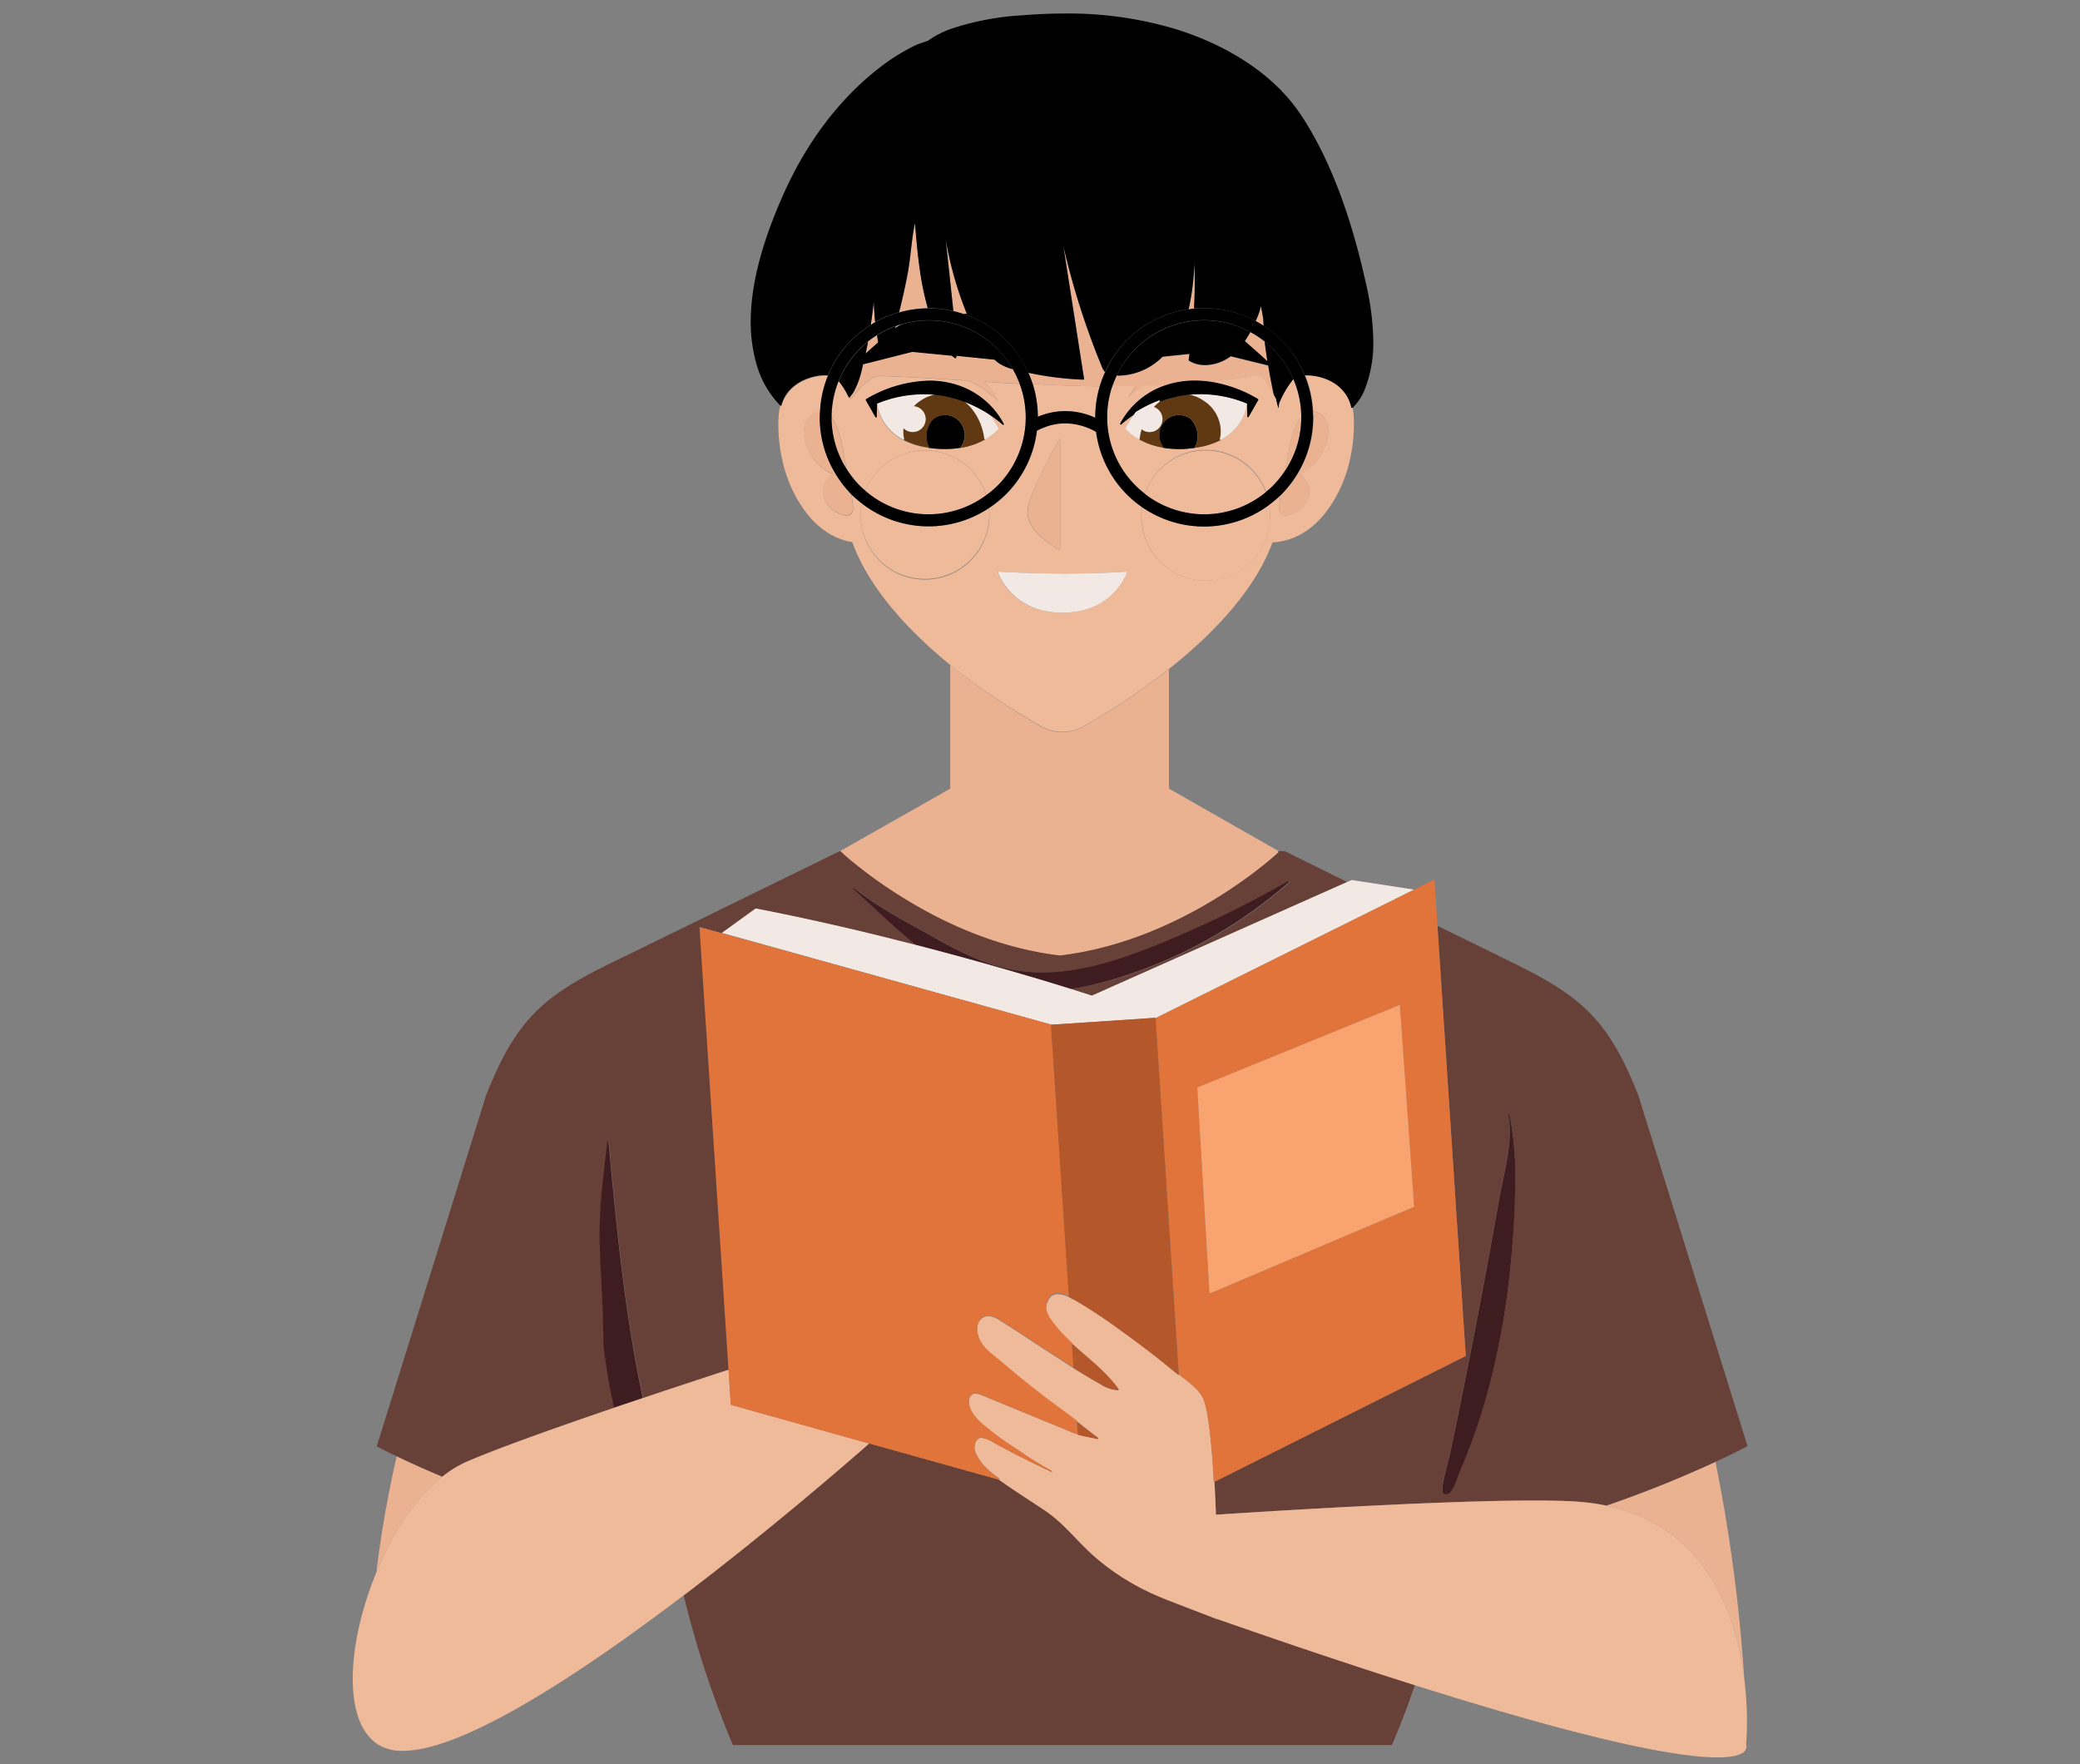 <svg id="Layer_1" data-name="Layer 1" xmlns="http://www.w3.org/2000/svg" viewBox="0 0 540 458"><rect x="0" y="0" width="540" height="458" fill="#808080" stroke="none"/><defs><style>.cls-1{fill:#674138;}.cls-2{fill:#ebb292;}.cls-3{fill:#efba99;}.cls-4{fill:#f3e9e4;}.cls-5{fill:#603913;}.cls-6{fill:#3f1c20;}.cls-7{fill:#e0743b;}.cls-8{fill:#f9a470;}.cls-9{fill:#b4572a;}</style></defs><path class="cls-1" d="M316.12,420.3l-.15,0-12.21-4.7c-1.43-.55-2.83-1.13-4.2-1.75a61.82,61.82,0,0,1-15.12-9.54c-4.62-4-8.07-8.8-13.09-12.16-3.34-2.24-6.74-4.39-10.05-6.68-.68-.47-1.35-.93-2-1.4l-33.59-9.38c-6.33,5.55-25.85,22.46-48,39.31l-.21.15a255,255,0,0,0,12.72,38.75l.15.1H361.26l.15-.1c2.13-5,4.1-10.14,5.92-15.48l-.16-.05C352.72,432.82,335.82,427.19,316.12,420.3Z"/><path class="cls-2" d="M219.24,222.06c.73.64,1.81,1.56,3.21,2.68a121.09,121.09,0,0,0,11.94,8.39c10.17,6.28,24.42,13,40.73,15,28.56-3.37,50.79-21.54,55.89-26l.94-.85-.06,0-.08-.2.17-.12h0l-28.51-16.24v-31l-.07.05a178.62,178.62,0,0,1-22.07,14.8,11.07,11.07,0,0,1-11.13,0,178.56,178.56,0,0,1-23.44-15.89l-.06-.05v32.09L218,221l.19,0S218.52,221.42,219.24,222.06Z"/><path class="cls-2" d="M328.11,84.6c0-.4,0-.79-.07-1.18-.09-1.34-.43-2.66-.65-4a15.61,15.61,0,0,1-1,3.07c-.12.28-.25.56-.38.85h0C326.7,83.72,327.42,84.14,328.11,84.6Z"/><path class="cls-2" d="M250.43,81.42l.57,0A92.61,92.61,0,0,1,245.54,62l2,18.72,0,0a28.65,28.65,0,0,1,2.78.81Z"/><path class="cls-2" d="M239.07,71.6c-.72-4.54-1.12-9.14-1.5-13.71-.91,4.31-1.09,8.84-1.92,13.25-.63,3.33-1.38,6.63-2.2,9.91A28.28,28.28,0,0,1,240.86,80,75,75,0,0,1,239.07,71.6Z"/><path class="cls-2" d="M289.76,100.34c1.6,0,3.19,0,4.8,0l.15.1,0,.18a17.52,17.52,0,0,0-1.65,2.49c-.05.1-.09.18-.14.26a25.7,25.7,0,0,1,4-3.07l.09,0c1.86,0,3.73-.12,5.6-.21a23.39,23.39,0,0,1,7.54-1.22,28.5,28.5,0,0,1,4.09.31c3.94-.42,7.9-1,11.87-1.67h0l.24,0a1.51,1.51,0,0,1,.62.14,5,5,0,0,1,1.75,1.75c.62.9,1.28,2.06,2,3.31-.55-2.58-1.05-5.18-1.48-7.78l-9.73-2.39a11.43,11.43,0,0,1-6.63,2.29,8,8,0,0,1-4.23-1.15l-.07-.17c.08-.52.15-1.05.23-1.58l-7,.73a16.59,16.59,0,0,1-11.23,4.91H290l-.05,0a26.32,26.32,0,0,0-1.19,2.9Z"/><path class="cls-2" d="M310,80.09q.19-3.44.19-6.89c0-1.68,0-3.36-.11-5a60.8,60.8,0,0,1-1.49,12.14c.47-.08.94-.14,1.42-.19Z"/><path class="cls-2" d="M227.2,83.54c-.18-1.72-.29-3.44-.37-5.17q-.32,3-.76,5.95.57-.37,1.17-.72Z"/><path class="cls-2" d="M323.17,88.51c2.24,1.94,4.56,4,5.88,5.23-.22-1.36-.43-2.73-.6-4.1,0-.29-.06-.58-.09-.87l.05-.1a25.55,25.55,0,0,0-3.8-2.52C324.17,87,323.68,87.75,323.17,88.51Z"/><path class="cls-2" d="M224.69,91.76c1-.92,2.13-1.93,3.25-2.91-.1-.61-.2-1.22-.29-1.83a25.72,25.72,0,0,0-2.42,1.71l.06.12Q225,90.31,224.69,91.76Z"/><path class="cls-2" d="M259.4,94.33a9.62,9.62,0,0,1-1.22-1l-9.9-1a4.7,4.7,0,0,1-.05.5l-.1.13L248,93a10.32,10.32,0,0,1-.88-.73l-10.25-1-12.78,3.23c-.1.44-.19.88-.3,1.32a21.92,21.92,0,0,1-2.06,5.69,11.72,11.72,0,0,1-1.13,1.59l-.07,0c.1.2.19.4.27.57,2.69-3.25,5.17-6.1,7.65-6.1,7.65.26,15.33.73,23,1.23a25,25,0,0,1,7.6,5.22,16.89,16.89,0,0,0-3.4-4.95c3,.19,6,.38,9.07.55a25.1,25.1,0,0,0-1.83-3.93l-.11,0A12.26,12.26,0,0,1,259.4,94.33Z"/><path class="cls-2" d="M268.14,99.68c5.74.31,11.5.54,17.29.62l.05,0a27.68,27.68,0,0,1,1.42-3.78l-.07,0a4.75,4.75,0,0,1-.82-1.45,201.83,201.83,0,0,1-9.92-31.21q2.7,17.26,5.38,34.53l0,.13-.13.06a82.81,82.81,0,0,1-14.37-1.8,26.75,26.75,0,0,1,1.15,2.94Z"/><path class="cls-2" d="M232.4,85.14c.29-.21.56-.41.79-.55a7.14,7.14,0,0,1,1.22-.56c-.65.18-1.29.39-1.92.62l0,.09C232.48,84.87,232.44,85,232.4,85.14Z"/><path class="cls-3" d="M268.14,99.68l-.06,0a.78.78,0,0,1,.05.14,28.42,28.42,0,0,1,1.28,8.35l.21-.09a18,18,0,0,1,6.9-1.38,18.79,18.79,0,0,1,7.79,1.72v-.14a28.19,28.19,0,0,1,1.12-7.84.88.88,0,0,1,.05-.15l-.05,0C279.64,100.22,273.88,100,268.14,99.68Z"/><path class="cls-3" d="M264.73,99.67c-3-.17-6.05-.36-9.07-.55a16.89,16.89,0,0,1,3.4,4.95,25,25,0,0,0-7.6-5.22c-7.71-.5-15.39-1-23-1.23-2.48,0-5,2.85-7.65,6.1-.08-.17-.17-.37-.27-.57l-.08,0-.14-.09a20.56,20.56,0,0,0-2.57-4.15,25.14,25.14,0,0,0-1.82,9.37c0,.09,0,.17,0,.26l.15.05c2.19,3,2.86,8.87,3.31,11.12.09.5.2,1,.3,1.48l-.08.15a25.16,25.16,0,0,0,3.69,4.76c.43.43.9.83,1.36,1.23a16.71,16.71,0,0,1,31.4,1.2,24.74,24.74,0,0,0,2.87-2.43,25,25,0,0,0,5.83-26.46Zm-4.13,10.59-.21,0s-.37-.35-1.07-.92-1.32-1-2.27-1.64a25.43,25.43,0,0,1,2.16,3.47l0,.18a12.54,12.54,0,0,1-3.41,2.69,19.27,19.27,0,0,1-6.17,2.19,24.44,24.44,0,0,1-4.3.37c-.73,0-1.5,0-2.3-.1s-1.38-.14-2-.24a20.22,20.22,0,0,1-6.51-2,12.8,12.8,0,0,1-6.8-9.07l-.07,3.09-.13.15-.19-.07-2.54-4.45.05-.22a33.41,33.41,0,0,1,16.46-4.82,23.18,23.18,0,0,1,8.85,1.7,20.88,20.88,0,0,1,10.55,9.54Z"/><path class="cls-3" d="M270.24,188.48a11.07,11.07,0,0,0,11.13,0,178.62,178.62,0,0,0,22.07-14.8l.07-.05c11-8.71,22.15-20.06,26.85-32.83,3.48-.17,9.08-1.58,13.93-7.93,5.95-7.77,7.21-17.1,7.21-22.7a27.13,27.13,0,0,0-.24-3.83c0-.2-.08-.37-.12-.55a.46.46,0,0,1-.07.07l-.16,0-.12-.13a9.67,9.67,0,0,0-1.23-3.1A10.34,10.34,0,0,0,346,99.24a13.71,13.71,0,0,0-6.63-1.84l-.55,0a28.31,28.31,0,0,1,2.1,9.4h0l.31,0h0a4.3,4.3,0,0,1,2.94,2.36,6.41,6.41,0,0,1,.63,2.92,7.56,7.56,0,0,1,0,.83,13.13,13.13,0,0,1-5.47,9,4.32,4.32,0,0,1-2.21,1,7.31,7.31,0,0,1,2.6,3.15,4.21,4.21,0,0,1,.22,1.36,5.87,5.87,0,0,1-1,3.14,7.45,7.45,0,0,1-4.48,3.11,3.78,3.78,0,0,1-.77.09,1.62,1.62,0,0,1-1-.32,2,2,0,0,1-.58-1.59c0-.15,0-.3,0-.44.06-1,.18-1.91.32-2.86a27.44,27.44,0,0,1-2.92,2.45l0,.07a16.07,16.07,0,0,1,.21,2.52,16.71,16.71,0,1,1-33.41,0,18.46,18.46,0,0,1,.12-2l.05-.07a28.78,28.78,0,0,1-3.9-3.24,28.34,28.34,0,0,1-8-16.26,16.26,16.26,0,0,0-8-2.22A14.62,14.62,0,0,0,271,111a11.61,11.61,0,0,0-1.77.87,28.2,28.2,0,0,1-8.07,16.52,27.9,27.9,0,0,1-4.44,3.59l.05.07a14.7,14.7,0,0,1,.09,1.63,16.71,16.71,0,1,1-33.15-2.92l.05-.06a29.27,29.27,0,0,1-2.67-2.31h0c.16,1,.3,2.06.37,3.11,0,.14,0,.29,0,.44a2,2,0,0,1-.58,1.59,1.64,1.64,0,0,1-1,.32,3.86,3.86,0,0,1-.77-.09,7.43,7.43,0,0,1-4.47-3.11,5.79,5.79,0,0,1-1-3.14,4.21,4.21,0,0,1,.22-1.36,7.19,7.19,0,0,1,2.57-3.13,3.68,3.68,0,0,1-1.65-.61c-.19-.12-.36-.24-.54-.37a13.17,13.17,0,0,1-5.47-9,7.56,7.56,0,0,1,0-.83,6.57,6.57,0,0,1,.63-2.92,4.29,4.29,0,0,1,2.95-2.36,3.89,3.89,0,0,1,.57,0h0a28.19,28.19,0,0,1,2.09-9.38c-.24,0-.5,0-.77,0s-.46,0-.71,0c-3.65.24-9.1,2.31-10.6,7.73l-.12.12-.16,0a.23.23,0,0,0-.07-.07c-.1.38-.2.76-.27,1.18a27.13,27.13,0,0,0-.24,3.83c0,5.6,1.27,14.93,7.21,22.7,4,5.26,8.56,7.12,12,7.71,4.46,12.33,15,23.35,25.57,32l.06.05A178.56,178.56,0,0,0,270.24,188.48Zm4.93-74.6.12.17v28.57l-.08.14H275a27.69,27.69,0,0,1-4.12-2.86c-2.06-1.75-4.15-4.14-4.16-6.78a3.64,3.64,0,0,1,0-.57C267.45,127.15,275,114,275,114Zm1.49,35c4.91,0,10.36-.12,15.69-.48l.15.06,0,.16s-3.38,10.44-16.72,10.44-16.71-10.42-16.72-10.44l0-.16.15-.06s1.9.12,5,.24S271.76,148.88,276.66,148.88Z"/><path d="M202.73,105.27l.12-.12c1.5-5.42,7-7.49,10.6-7.73.25,0,.48,0,.71,0s.53,0,.77,0l.06-.16a28.44,28.44,0,0,1,6.06-9,28.9,28.9,0,0,1,4.83-3.84l.19-.11q.45-3,.76-5.95c.08,1.73.19,3.45.37,5.17l0,.06.13-.07a27.54,27.54,0,0,1,5.9-2.43l.18,0c.82-3.28,1.57-6.58,2.2-9.91.83-4.41,1-8.94,1.92-13.25.38,4.57.78,9.17,1.5,13.71A75,75,0,0,0,240.86,80h.23a28.14,28.14,0,0,1,6.26.72l.15,0,0,0-2-18.72A92.61,92.61,0,0,0,251,81.44l-.57,0-.15.12.15,0a28,28,0,0,1,16.42,15,1.08,1.08,0,0,1,.08.19,82.81,82.81,0,0,0,14.37,1.8l.13-.06,0-.13q-2.69-17.26-5.38-34.53A201.83,201.83,0,0,0,286,95.06a4.75,4.75,0,0,0,.82,1.45l.07,0,.06-.14a28.61,28.61,0,0,1,5.64-8.13,28.31,28.31,0,0,1,15.8-7.94l.18,0a60.8,60.8,0,0,0,1.49-12.14c.07,1.67.11,3.35.11,5q0,3.45-.19,6.89v0l.16,0C311,80,311.8,80,312.64,80a28.18,28.18,0,0,1,13.19,3.27l.14.08h0c.13-.29.26-.57.38-.85a15.61,15.61,0,0,0,1-3.07c.22,1.36.56,2.68.65,4,0,.39,0,.78.07,1.18l.18.1a28.94,28.94,0,0,1,4.38,3.57,28.63,28.63,0,0,1,6.06,9l.06.17.55,0A13.71,13.71,0,0,1,346,99.24a10.34,10.34,0,0,1,3.59,3.44,9.67,9.67,0,0,1,1.23,3.1l.12.13.16,0a.46.46,0,0,0,.07-.07,14.16,14.16,0,0,0,2.95-4.26,32.88,32.88,0,0,0,2.41-13,70,70,0,0,0-1.89-14.9c-3.26-14.79-8.34-30.82-16.73-43.6-7.36-11.21-19.81-18.45-32.34-22.42a96.81,96.81,0,0,0-29.17-4.15c-3.73,0-7.46.17-11.16.47a71.26,71.26,0,0,0-18.08,3.42,23.57,23.57,0,0,0-6.22,3.17c-1.51.52-2.78.95-3.13,1.12a52.63,52.63,0,0,0-9.4,5.83C217.19,26.19,208.81,38.06,203.14,51c-4.27,9.7-8.24,21.34-8.24,32.49a39.53,39.53,0,0,0,1.18,9.85c.06.24.12.47.19.71a25.2,25.2,0,0,0,6.23,11.16.23.23,0,0,1,.07.07Z"/><path d="M220.42,103.18l.08,0,.07,0a11.72,11.72,0,0,0,1.13-1.59,21.92,21.92,0,0,0,2.06-5.69c.11-.44.2-.88.3-1.32l12.78-3.23,10.25,1A10.32,10.32,0,0,0,248,93l.16,0,.1-.13a4.7,4.7,0,0,0,.05-.5l9.9,1a9.62,9.62,0,0,0,1.22,1,12.26,12.26,0,0,0,3.39,1.45l.11,0a.75.75,0,0,0-.07-.12,25,25,0,0,0-26.35-12.07q-1,.2-2.07.48a7.14,7.14,0,0,0-1.22.56c-.23.14-.5.34-.79.55,0-.13.08-.27.11-.4l0-.09-.14,0a24.49,24.49,0,0,0-4.54,2.22l-.16.1c.09.61.19,1.22.29,1.83-1.12,1-2.24,2-3.25,2.91q.31-1.45.6-2.91l-.06-.12-.11.09a24.24,24.24,0,0,0-1.85,1.67,25,25,0,0,0-5.49,8.26,1.46,1.46,0,0,0-.07.19,20.56,20.56,0,0,1,2.57,4.15Z"/><path d="M290.59,97.49a16.59,16.59,0,0,0,11.23-4.91l7-.73c-.08.53-.15,1.06-.23,1.58l.07.17a8,8,0,0,0,4.23,1.15,11.43,11.43,0,0,0,6.63-2.29l9.73,2.39c.43,2.6.93,5.2,1.48,7.78q.27.47.54,1l0,0c.07.33.13.65.21,1a13.28,13.28,0,0,0,.43,1.46l.2-1.31v0a25.07,25.07,0,0,1,3.65-6.24l.06,0a25.28,25.28,0,0,0-5.36-8c-.62-.61-1.26-1.19-1.93-1.73l-.12-.09-.05.1c0,.29.05.58.09.87.17,1.37.38,2.74.6,4.1-1.32-1.2-3.64-3.29-5.88-5.23.51-.76,1-1.55,1.44-2.36l-.15-.09a25.19,25.19,0,0,0-29.64,4.43A25.34,25.34,0,0,0,290,97.31l-.06.13.05,0Z"/><path class="cls-2" d="M266.8,132.56a3.64,3.64,0,0,0,0,.57c0,2.64,2.1,5,4.16,6.78a27.69,27.69,0,0,0,4.12,2.86h.17l.08-.14V114.05l-.12-.17L275,114S267.45,127.15,266.8,132.56Z"/><path class="cls-4" d="M259.11,148.46l0,.16s3.39,10.44,16.72,10.44,16.72-10.42,16.72-10.44l0-.16-.15-.06c-5.33.36-10.78.48-15.69.48s-9.25-.12-12.38-.24-5-.24-5-.24Z"/><path class="cls-2" d="M216.8,122.84v0a28.12,28.12,0,0,1-4-14.51c0-.45,0-.89.06-1.34a.88.88,0,0,0,0-.16h0a3.89,3.89,0,0,0-.57,0,4.29,4.29,0,0,0-2.95,2.36,6.57,6.57,0,0,0-.63,2.92,7.56,7.56,0,0,0,0,.83,13.17,13.17,0,0,0,5.47,9c.18.13.35.25.54.37a3.68,3.68,0,0,0,1.65.61,7.19,7.19,0,0,0-2.57,3.13,4.21,4.21,0,0,0-.22,1.36,5.79,5.79,0,0,0,1,3.14,7.43,7.43,0,0,0,4.47,3.11,3.86,3.86,0,0,0,.77.09,1.64,1.64,0,0,0,1-.32,2,2,0,0,0,.58-1.59c0-.15,0-.3,0-.44-.07-1-.21-2.08-.37-3.11l-.2-.22A28.92,28.92,0,0,1,216.8,122.84Z"/><path class="cls-2" d="M219.36,119.74c-.45-2.25-1.12-8.1-3.31-11.12l-.15-.05a.76.76,0,0,1,0,.15,25,25,0,0,0,3.59,12.54.76.76,0,0,0,.08.11l.08-.15C219.56,120.73,219.45,120.24,219.36,119.74Z"/><path class="cls-3" d="M334.14,119.74c.46-2.33,1.16-8.53,3.56-11.44l.13,0a25.15,25.15,0,0,0-1.94-9.68s-.05-.09-.07-.14l-.06,0a25.07,25.07,0,0,0-3.65,6.24v0l-.2,1.31a13.28,13.28,0,0,1-.43-1.46c-.08-.31-.14-.63-.21-1l0,0q-.27-.5-.54-1c-.69-1.25-1.35-2.41-2-3.31A5,5,0,0,0,327,97.57a1.51,1.51,0,0,0-.62-.14l-.24,0h0c-4,.71-7.93,1.25-11.87,1.67h0a34.34,34.34,0,0,1,12.35,4.5l.05.22-2.55,4.45-.18.07-.13-.15-.07-3.09a12.8,12.8,0,0,1-6.8,9.07,20.3,20.3,0,0,1-6.51,2c-.64.1-1.31.19-2,.24s-1.57.1-2.3.1a24.44,24.44,0,0,1-4.3-.37,19.43,19.43,0,0,1-6.18-2.19,12.81,12.81,0,0,1-3.4-2.69l0-.18a25.43,25.43,0,0,1,2.16-3.47c-.95.62-1.72,1.2-2.27,1.64-.7.57-1.07.92-1.07.92l-.21,0-.06-.21a20.88,20.88,0,0,1,10.55-9.54c.42-.17.85-.33,1.27-.47h0c-1.87.09-3.74.16-5.6.21l-.09,0a25.7,25.7,0,0,0-4,3.07c.05-.08.09-.16.14-.26a17.52,17.52,0,0,1,1.65-2.49l0-.18-.15-.1c-1.61,0-3.2,0-4.8,0h-1a1.15,1.15,0,0,1-.06.17,24.85,24.85,0,0,0,8.56,27.71,16.69,16.69,0,0,1,31.41-.48c.63-.51,1.23-1,1.81-1.61a25.79,25.79,0,0,0,3.33-4.18l-.08-.16C333.86,121.11,334,120.43,334.14,119.74Z"/><path class="cls-2" d="M337.83,108.26l-.13,0c-2.4,2.91-3.1,9.11-3.56,11.44-.13.69-.28,1.37-.43,2.05l.08.16.09-.12a25,25,0,0,0,3.95-13.42v-.1S337.83,108.28,337.83,108.26Z"/><path class="cls-2" d="M341,108.31a28.17,28.17,0,0,1-4,14.5l-.09.15a28.42,28.42,0,0,1-4.18,5.38l-.08.07-.19.18c-.14.95-.26,1.9-.32,2.86,0,.14,0,.29,0,.44a2,2,0,0,0,.58,1.59,1.62,1.62,0,0,0,1,.32,3.78,3.78,0,0,0,.77-.09,7.45,7.45,0,0,0,4.48-3.11,5.87,5.87,0,0,0,1-3.14,4.21,4.21,0,0,0-.22-1.36,7.31,7.31,0,0,0-2.6-3.15,4.32,4.32,0,0,0,2.21-1,13.13,13.13,0,0,0,5.47-9,7.56,7.56,0,0,0,0-.83,6.41,6.41,0,0,0-.63-2.92,4.3,4.3,0,0,0-2.94-2.36h0l-.31,0h0c0,.06,0,.11,0,.16C340.92,107.42,341,107.86,341,108.31Z"/><path class="cls-3" d="M241.09,136.64a28.21,28.21,0,0,1-17.26-5.9l-.11-.09-.05.06a16.7,16.7,0,1,0,33.15,2.92,14.7,14.7,0,0,0-.09-1.63l-.05-.07-.11.09A28.23,28.23,0,0,1,241.09,136.64Z"/><path class="cls-3" d="M240.11,116.93a16.71,16.71,0,0,0-15.48,10.43l.13.12a25.09,25.09,0,0,0,31.13,1.19l.14-.11A16.7,16.7,0,0,0,240.11,116.93Z"/><path class="cls-3" d="M313,116.93a16.69,16.69,0,0,0-15.79,11.29l.14.11a25.11,25.11,0,0,0,31.14-.47l.13-.12A16.69,16.69,0,0,0,313,116.93Z"/><path class="cls-3" d="M312.64,136.64a28.2,28.2,0,0,1-16-5l-.12-.09-.05.07a18.46,18.46,0,0,0-.12,2,16.71,16.71,0,1,0,33.41,0,16.07,16.07,0,0,0-.21-2.52l0-.07-.11.1A28.2,28.2,0,0,1,312.64,136.64Z"/><path d="M310.26,116a6.26,6.26,0,0,0,.64-2.75,6.56,6.56,0,0,0-1.86-4.56,5.39,5.39,0,0,0-3-.94,5.12,5.12,0,0,0-4.83,3.57,5.06,5.06,0,0,0-.27,1.63,5,5,0,0,0,1,3v.19l-.17.08a24.44,24.44,0,0,0,4.3.37c.73,0,1.5,0,2.3-.1s1.38-.14,2-.24l-.16-.07Z"/><path class="cls-5" d="M316.69,114a8.71,8.71,0,0,0,.24-2,9.52,9.52,0,0,0-4.47-8h0a9.48,9.48,0,0,0-3.67-1.55,30.54,30.54,0,0,0-7.7,1.8,10.56,10.56,0,0,0-1.53,1.39,3.35,3.35,0,0,1-1.11,6.51,3.26,3.26,0,0,1-2.06-.74,11.06,11.06,0,0,0-.49,2.46l-.09.14h-.17a19.43,19.43,0,0,0,6.18,2.19l.17-.08v-.19a5,5,0,0,1-1-3,5.06,5.06,0,0,1,.27-1.63,5.12,5.12,0,0,1,4.83-3.57,5.39,5.39,0,0,1,3,.94,6.56,6.56,0,0,1,1.86,4.56,6.26,6.26,0,0,1-.64,2.75v.17l.16.07a20.3,20.3,0,0,0,6.51-2l-.18,0Z"/><path class="cls-4" d="M323.6,104.69h0a31.49,31.49,0,0,0-11.87-2.38c-1,0-2,0-2.93.14h0a9.48,9.48,0,0,1,3.67,1.55h0a9.52,9.52,0,0,1,4.47,8,8.71,8.71,0,0,1-.24,2l.07.17.18,0a12.8,12.8,0,0,0,6.8-9.07v-.39Z"/><path d="M302.61,100h0c-.42.14-.85.3-1.27.47a20.88,20.88,0,0,0-10.55,9.54l.06.21.21,0s.37-.35,1.07-.92c.55-.44,1.32-1,2.27-1.64.19-.26.38-.52.58-.77l.05,0a33.78,33.78,0,0,1,5.93-2.92l.21.08-.05.22h0a30.54,30.54,0,0,1,7.7-1.8h0c.95-.09,1.92-.14,2.93-.14a31.49,31.49,0,0,1,11.87,2.38h0l.13,0v.39l.07,3.09.13.15.18-.07,2.55-4.45-.05-.22a34.34,34.34,0,0,0-12.35-4.5h0a28.5,28.5,0,0,0-4.09-.31A23.39,23.39,0,0,0,302.61,100Z"/><path class="cls-4" d="M295.89,113.88a11.06,11.06,0,0,1,.49-2.46,3.26,3.26,0,0,0,2.06.74,3.35,3.35,0,0,0,1.11-6.51,10.56,10.56,0,0,1,1.53-1.39h0l.05-.22-.21-.08a33.78,33.78,0,0,0-5.93,2.92l-.05,0c-.2.25-.39.51-.58.77a25.43,25.43,0,0,0-2.16,3.47l0,.18a12.81,12.81,0,0,0,3.4,2.69h.17Z"/><path d="M249.44,115.94a4.91,4.91,0,0,0,1-3,5.35,5.35,0,0,0-.27-1.63,5.12,5.12,0,0,0-4.83-3.57,5.39,5.39,0,0,0-3,.94,6.51,6.51,0,0,0-1.86,4.56,6.26,6.26,0,0,0,.64,2.75v.17l-.16.07c.64.1,1.31.19,2,.24s1.57.1,2.3.1a24.44,24.44,0,0,0,4.3-.37l-.17-.08Z"/><path class="cls-5" d="M255.53,113.88a15.58,15.58,0,0,0-3.13-7.63,10.48,10.48,0,0,0-2.06-2,30.64,30.64,0,0,0-7.7-1.8A9.42,9.42,0,0,0,239,104h0a9.06,9.06,0,0,0-1.75,1.45,3.35,3.35,0,0,1-.29,6.69,3.28,3.28,0,0,1-2.35-1c0,.3-.07.61-.07.92a8.47,8.47,0,0,0,.22,1.93l-.06.17-.18,0a20.22,20.22,0,0,0,6.51,2l.16-.07V116a6.26,6.26,0,0,1-.64-2.75,6.51,6.51,0,0,1,1.86-4.56,5.39,5.39,0,0,1,3-.94,5.12,5.12,0,0,1,4.83,3.57,5.35,5.35,0,0,1,.27,1.63,4.91,4.91,0,0,1-1,3v.19l.17.08a19.27,19.27,0,0,0,6.17-2.19h-.16Z"/><path class="cls-4" d="M256.25,107.16a33.57,33.57,0,0,0-5.88-2.89h0a10.48,10.48,0,0,1,2.06,2,15.58,15.58,0,0,1,3.13,7.63l.09.14h.16a12.54,12.54,0,0,0,3.41-2.69l0-.18a25.43,25.43,0,0,0-2.16-3.47Z"/><path class="cls-4" d="M234.72,114a8.47,8.47,0,0,1-.22-1.93c0-.31,0-.62.07-.92a3.28,3.28,0,0,0,2.35,1,3.35,3.35,0,0,0,.29-6.69A9.06,9.06,0,0,1,239,104h0a9.42,9.42,0,0,1,3.67-1.55h0c-1-.09-1.93-.14-2.93-.14a31.49,31.49,0,0,0-11.87,2.38h0l-.12,0v.39a12.8,12.8,0,0,0,6.8,9.07l.18,0Z"/><path d="M250.11,100.51a23.18,23.18,0,0,0-8.85-1.7,33.41,33.41,0,0,0-16.46,4.82l-.05.22,2.54,4.45.19.07.13-.15.07-3.09v-.39l.12,0h0a31.49,31.49,0,0,1,11.87-2.38c1,0,2,0,2.93.14h0a30.64,30.64,0,0,1,7.7,1.8h0a33.57,33.57,0,0,1,5.88,2.89l.8.52c.95.62,1.71,1.2,2.27,1.64s1.06.92,1.07.92l.21,0,.06-.21A20.88,20.88,0,0,0,250.11,100.51Z"/><path class="cls-2" d="M114.86,383.34c-4.83-2-8.83-3.87-11.72-5.24L103,378a291.64,291.64,0,0,0-5.28,30.09v0C101.91,398.1,107.88,388.9,114.86,383.34Z"/><path class="cls-1" d="M114.86,383.34l.22-.18a28,28,0,0,1,5.77-3.55c7.63-3.36,22.57-8.69,38.65-14.17A146.49,146.49,0,0,1,156.74,349v0c0-9.07-.83-18.39-1-27.51,0-.59,0-1.18,0-1.77a133.62,133.62,0,0,1,1-14.54c.32-2.91.68-5.82,1-8.73l.17-.15.17.15c2,22.08,4.22,44.63,8.89,66.52,7.59-2.56,15.23-5.08,22.28-7.38l-7.53-114.71.06-.15.15,0,5.54,1.54,8.77-6.34.13,0c14.64,2.84,29,6.22,41.64,9.49-5.6-4.49-10.79-9.65-16.28-14.56h0l0-.24.24,0c6.16,5,14,9,20.74,12.8,6.42,3.62,13.11,7,20.34,8.35a42,42,0,0,0,7.73.7c1.27,0,2.55-.05,3.82-.15,8.91-.7,17.79-3.72,26.18-7.12a280.75,280.75,0,0,0,33.78-16.43l.22.05,0,.22a122.54,122.54,0,0,1-44.82,25A86,86,0,0,1,278,256.73c3.24,1,5.16,1.63,5.44,1.73L349.76,229l.07,0L333.66,221l-.06,0-1.58-.14h0l-.17.12.08.2.06,0-.94.85c-5.1,4.49-27.33,22.66-55.89,26-16.31-1.92-30.56-8.68-40.73-15a121.09,121.09,0,0,1-11.94-8.39c-1.4-1.12-2.48-2-3.21-2.68s-1.1-1-1.1-1l-.19,0h0l-55.34,27.08h0c-20.55,9.75-28.16,15.17-36.48,36.37h0L97.85,375.33l.09.2s1.83,1,5.08,2.51l.12.06C106,379.47,110,381.3,114.86,383.34Z"/><path class="cls-2" d="M445.23,379.56c-6.54,3-16.49,7.27-28.21,11.3,13,2.7,21.44,9.76,26.86,18.19s7.9,18.32,8.94,26.54a421.61,421.61,0,0,0-7.46-56.09Z"/><path class="cls-1" d="M380.53,352l-65.24,32.65v.07c.15,2.78.28,5.64.38,8.47,19.42-1.27,59.54-3.68,82.64-3.68,4.48,0,8.32.09,11.25.3a57.1,57.1,0,0,1,6.87.9l.58.13c11.72-4,21.67-8.29,28.21-11.3l.13-.06c5.19-2.38,8.21-4,8.21-4l.09-.2-28.28-90.84h0c-8.3-21.15-15.89-26.6-36.33-36.3l-.05-.07-15.72-7.69h-.08v.15Zm12.83-44c-.14,6.46-.49,12.91-1.11,19.35a197.23,197.23,0,0,1-6.9,36.93,155.7,155.7,0,0,1-6.52,18c-.36.84-1.07,3.48-2.14,4.8a1.71,1.71,0,0,1-1.28.75,1.35,1.35,0,0,1-.62-.17.65.65,0,0,1-.27-.41,2.41,2.41,0,0,1-.07-.64c0-2.29,1.68-7.85,1.88-8.82q4.31-20.47,8.19-41,2.39-12.6,4.61-25.25c.94-5.32,2.82-12,2.82-17.94a21.51,21.51,0,0,0-.42-4.39l0-.12.11-.08.12,0,.08.1c0,.22.09.44.13.66a77.54,77.54,0,0,1,1.4,15.48Q393.39,306.68,393.36,308.06Z"/><path class="cls-6" d="M157.82,296.28l-.17.15c-.32,2.91-.68,5.82-1,8.73a133.62,133.62,0,0,0-1,14.54c0,.59,0,1.18,0,1.77.21,9.12,1,18.44,1,27.51v0a146.49,146.49,0,0,0,2.76,16.44l.14-.05L166.7,363l.18-.06c-4.67-21.89-6.86-44.44-8.89-66.52Z"/><path class="cls-6" d="M391.86,289.19l-.08-.1-.12,0-.11.08,0,.12a21.51,21.51,0,0,1,.42,4.39c0,5.92-1.88,12.62-2.82,17.94q-2.22,12.65-4.61,25.25-3.88,20.57-8.19,41c-.2,1-1.87,6.53-1.88,8.82a2.41,2.41,0,0,0,.07.64.65.65,0,0,0,.27.41,1.35,1.35,0,0,0,.62.17,1.71,1.71,0,0,0,1.28-.75c1.07-1.32,1.78-4,2.14-4.8a155.7,155.7,0,0,0,6.52-18,197.23,197.23,0,0,0,6.9-36.93c.62-6.44,1-12.89,1.11-19.35q0-1.38,0-2.73a77.54,77.54,0,0,0-1.4-15.48C392,289.63,391.9,289.41,391.86,289.19Z"/><path class="cls-6" d="M238.64,245.54c17.11,4.43,31.13,8.62,38.73,11l.67.21A86,86,0,0,0,289.81,254a122.54,122.54,0,0,0,44.82-25l0-.22-.22-.05a280.75,280.75,0,0,1-33.78,16.43c-8.39,3.4-17.27,6.42-26.18,7.12-1.27.1-2.55.15-3.82.15a42,42,0,0,1-7.73-.7c-7.23-1.35-13.92-4.73-20.34-8.35-6.75-3.8-14.58-7.79-20.74-12.8l-.24,0,0,.24h0c5.49,4.91,10.68,10.07,16.28,14.56Z"/><path class="cls-3" d="M443.88,409.05c-5.42-8.43-13.87-15.49-26.86-18.19l-.58-.13a57.1,57.1,0,0,0-6.87-.9c-2.93-.21-6.77-.3-11.25-.3-23.1,0-63.22,2.41-82.64,3.68-.1-2.83-.23-5.69-.38-8.47v-.07l-.16.08c-.53-9.51-1.37-18.11-2.69-21.52-1-2.45-4.14-4.68-6.4-6.42l0,.06-.18,0-.81-.64c-4.52-3.77-9.22-7.34-14-10.78a137.38,137.38,0,0,0-11.5-7.65c-.59-.34-1.25-.71-1.94-1a7.37,7.37,0,0,0-3-.83,2.54,2.54,0,0,0-2.11,1,5.08,5.08,0,0,0-.83,1.88,2.74,2.74,0,0,0-.09.7,6.16,6.16,0,0,0,1.3,3.26,37.24,37.24,0,0,0,5.71,6.27c4.06,3.71,8.59,7.06,11.81,11.56l0,.18-.15.09h-.14a9.27,9.27,0,0,1-4.35-1.51c-2.37-1.33-4.7-2.74-7-4.17L273.81,352c-4.78-3-9.4-6.21-14.21-9.19a6,6,0,0,0-3-1.14,2.28,2.28,0,0,0-.45,0,3.21,3.21,0,0,0-2.41,2.63,5.27,5.27,0,0,0-.07.79,6.69,6.69,0,0,0,.8,3c1.19,2.36,3.76,4,5.8,5.77q3.6,3.06,7.29,6,4.56,3.6,9.28,7c1,.75,2,1.53,3,2.31,1.72,1.36,3.39,2.74,5.17,4l.05.21-.19.09c-1.68-.4-3.35-.63-5-1.09a13.49,13.49,0,0,1-1.78-.63c-2.52-1.08-5.07-2.09-7.6-3.14L255,362.25a5.05,5.05,0,0,0-1.76-.46,1.61,1.61,0,0,0-.86.23,2.11,2.11,0,0,0-.81,1.84v.25c.16,2.41,2.07,4.35,4,6a83.51,83.51,0,0,0,8.86,6.41,84.64,84.64,0,0,0,8.62,5.34l.08.09V382l-.09.09h-.13c-3.25-1.58-6.5-3.15-9.71-4.81q-2.51-1.29-5-2.65a8.36,8.36,0,0,0-3.39-1.38,1.45,1.45,0,0,0-.66.14,2.07,2.07,0,0,0-1,1.39,3.54,3.54,0,0,0-.14,1V376a4.62,4.62,0,0,0,.58,1.72c1.36,2.68,3.49,4.41,5.85,6.08l.05.21-.19.09h0c.66.47,1.33.93,2,1.4,3.31,2.29,6.71,4.44,10.05,6.68,5,3.36,8.47,8.19,13.09,12.16a61.82,61.82,0,0,0,15.12,9.54c1.37.62,2.77,1.2,4.2,1.75l12.21,4.7.15,0c19.7,6.89,36.6,12.52,51.05,17.09l.16.05c47.73,15.09,69,18.73,78.51,18.74,3.3,0,5.17-.44,6.24-1a2.05,2.05,0,0,0,1.32-1.8,1.66,1.66,0,0,0-.09-.54c0-.22.23-2.39.23-5.84a91.21,91.21,0,0,0-.69-11.16l0-.23C451.78,427.37,449.35,417.52,443.88,409.05Z"/><path class="cls-4" d="M283.48,258.46c-.28-.1-2.2-.72-5.44-1.73l-.67-.21c-7.6-2.36-21.62-6.55-38.73-11l-.72-.19c-12.68-3.27-27-6.65-41.64-9.49l-.13,0-8.77,6.34.08,0L273,266l26.82-1.77.12.05,0,.05,66.86-33.23L367,231l-.1-.1L351,228.45h-.1l-1.06.48-.07,0Z"/><path class="cls-3" d="M177.69,414c22.16-16.85,41.68-33.76,48-39.31l-.09,0-35.73-10-.12-.15-.59-8.86v-.13c-7,2.3-14.69,4.82-22.28,7.38l-.18.06-7.06,2.38-.14.05c-16.08,5.48-31,10.81-38.65,14.17a28,28,0,0,0-5.77,3.55l-.22.18c-7,5.56-13,14.76-17.11,24.77v0c-3.88,9.35-6.17,19.36-6.17,27.71,0,7.84,2,14.23,6.71,17.15a11.71,11.71,0,0,0,6.28,1.55c8,0,19.55-5.07,32.5-12.65s27.12-17.62,40.42-27.72Z"/><path class="cls-7" d="M272.85,266.16,273,266h0l-85.57-23.74-.08,0-5.54-1.54-.15,0-.06.15,7.53,114.71v.13l.59,8.86.12.15,35.73,10,.09,0,33.59,9.38h0l.19-.09-.05-.21c-2.36-1.67-4.49-3.4-5.85-6.08A4.62,4.62,0,0,1,253,376v-.23a3.54,3.54,0,0,1,.14-1,2.07,2.07,0,0,1,1-1.39,1.45,1.45,0,0,1,.66-.14,8.36,8.36,0,0,1,3.39,1.38q2.46,1.36,5,2.65c3.21,1.66,6.46,3.23,9.71,4.81H273l.09-.09v-.13l-.08-.09a84.64,84.64,0,0,1-8.62-5.34,83.51,83.51,0,0,1-8.86-6.41c-1.9-1.61-3.81-3.55-4-6v-.25a2.11,2.11,0,0,1,.81-1.84,1.61,1.61,0,0,1,.86-.23,5.05,5.05,0,0,1,1.76.46l15.55,6.42c2.53,1.05,5.08,2.06,7.6,3.14a13.49,13.49,0,0,0,1.78.63l-.12-.15-.19-3,.09-.16.18,0c-1-.78-2-1.56-3-2.31q-4.72-3.39-9.28-7-3.69-2.94-7.29-6c-2-1.75-4.61-3.41-5.8-5.77a6.69,6.69,0,0,1-.8-3,5.27,5.27,0,0,1,.07-.79,3.21,3.21,0,0,1,2.41-2.63,2.28,2.28,0,0,1,.45,0,6,6,0,0,1,3,1.14c4.81,3,9.43,6.15,14.21,9.19l4.95,3.12-.07-.13-.39-5.88.09-.17.19,0a37.24,37.24,0,0,1-5.71-6.27,6.16,6.16,0,0,1-1.3-3.26,2.74,2.74,0,0,1,.09-.7,5.08,5.08,0,0,1,.83-1.88,2.54,2.54,0,0,1,2.11-1,7.37,7.37,0,0,1,3,.83l-.09-.14Z"/><path class="cls-7" d="M300,264.31l0,.06,6.06,92.34,0,.1c2.26,1.74,5.44,4,6.4,6.42,1.32,3.41,2.16,12,2.69,21.52l.16-.08L380.53,352,373.2,240.57v-.15l-.8-12.1L367,231l-.13.07Zm67,49-52.79,22.4h-.15l-.09-.14-3.15-53.13.11-.17,52.27-21.32h.15l.08.13,3.67,52.06Z"/><polygon class="cls-8" points="363.36 260.95 363.21 260.94 310.94 282.26 310.83 282.43 313.99 335.56 314.06 335.7 314.22 335.71 367.01 313.31 367.12 313.14 363.44 261.08 363.36 260.95"/><path class="cls-9" d="M279.63,369.34l.19,3,.12.15c1.64.46,3.31.69,5,1.09l.19-.09-.05-.21c-1.78-1.29-3.45-2.67-5.17-4l-.18,0Z"/><path class="cls-9" d="M300,264.37l-.06-.11-.12-.05L273,266h0l-.15.18,4.63,70.44.09.14c.69.33,1.35.7,1.94,1a137.38,137.38,0,0,1,11.5,7.65c4.78,3.44,9.48,7,14,10.78l.81.64.18,0,0-.06,0-.1Z"/><path class="cls-9" d="M278.3,349.15l.39,5.88.07.13c2.31,1.43,4.64,2.84,7,4.17a9.27,9.27,0,0,0,4.35,1.51h.14l.15-.09,0-.18c-3.22-4.5-7.75-7.85-11.81-11.56l-.19,0Z"/><path d="M332.67,88.27a28.94,28.94,0,0,0-4.38-3.57l-.18-.1c-.69-.46-1.41-.88-2.14-1.27l-.14-.08A28.18,28.18,0,0,0,312.64,80c-.84,0-1.66,0-2.48.12l-.16,0c-.48,0-.95.11-1.42.19l-.18,0a28.31,28.31,0,0,0-15.8,7.94A28.61,28.61,0,0,0,287,96.4l-.06.14a27.68,27.68,0,0,0-1.42,3.78.88.88,0,0,0-.05.15,28.19,28.19,0,0,0-1.12,7.84v.14a18.79,18.79,0,0,0-7.79-1.72,18,18,0,0,0-6.9,1.38l-.21.09a28.42,28.42,0,0,0-1.28-8.35.78.78,0,0,0-.05-.14,26.75,26.75,0,0,0-1.15-2.94,1.08,1.08,0,0,0-.08-.19,28,28,0,0,0-16.42-15l-.15,0a28.65,28.65,0,0,0-2.78-.81l-.15,0a28.14,28.14,0,0,0-6.26-.72h-.23a28.28,28.28,0,0,0-7.41,1.06l-.18,0a27.54,27.54,0,0,0-5.9,2.43l-.13.07q-.6.34-1.17.72l-.19.11a28.9,28.9,0,0,0-4.83,3.84,28.44,28.44,0,0,0-6.06,9l-.06.16a28.19,28.19,0,0,0-2.09,9.38.88.88,0,0,1,0,.16c0,.45-.06.89-.06,1.34a28.12,28.12,0,0,0,4,14.51v0a28.92,28.92,0,0,0,4,5.28l.2.22h0a29.27,29.27,0,0,0,2.67,2.31l.11.09A28.22,28.22,0,0,0,256.57,132l.11-.09a27.9,27.9,0,0,0,4.44-3.59,28.2,28.2,0,0,0,8.07-16.52A11.61,11.61,0,0,1,271,111a14.62,14.62,0,0,1,5.56-1.09,16.26,16.26,0,0,1,8,2.22,28.34,28.34,0,0,0,8,16.26,28.78,28.78,0,0,0,3.9,3.24l.12.09a28.25,28.25,0,0,0,32.75-.53l.11-.1a27.44,27.44,0,0,0,2.92-2.45l.19-.18.08-.07a28.42,28.42,0,0,0,4.18-5.38l.09-.15a28.17,28.17,0,0,0,4-14.5c0-.45-.05-.89-.07-1.33,0,0,0-.1,0-.16a28.31,28.31,0,0,0-2.1-9.4l-.06-.17A28.63,28.63,0,0,0,332.67,88.27Zm1.21,33.56-.09.12a25.79,25.79,0,0,1-3.33,4.18c-.58.57-1.18,1.1-1.81,1.61l-.13.12a25.11,25.11,0,0,1-31.14.47l-.14-.11a25.13,25.13,0,0,1-8.56-27.71,1.15,1.15,0,0,0,.06-.17,26.32,26.32,0,0,1,1.19-2.9l.06-.13a25.09,25.09,0,0,1,22.65-14.2,25,25,0,0,1,11.82,3l.15.09a25.55,25.55,0,0,1,3.8,2.52l.12.09c.67.54,1.31,1.12,1.93,1.73a25.28,25.28,0,0,1,5.36,8s.05.09.07.14a25.15,25.15,0,0,1,1.94,9.68s0,0,0,0v.1A25,25,0,0,1,333.88,121.83ZM256,128.56l-.14.11a25.09,25.09,0,0,1-31.13-1.19l-.13-.12c-.46-.4-.93-.8-1.36-1.23a25.16,25.16,0,0,1-3.69-4.76.76.76,0,0,1-.08-.11,25,25,0,0,1-3.59-12.54.76.76,0,0,0,0-.15c0-.09,0-.17,0-.26a25.14,25.14,0,0,1,1.82-9.37,1.46,1.46,0,0,1,.07-.19,25,25,0,0,1,5.49-8.26,24.24,24.24,0,0,1,1.85-1.67l.11-.09A25.72,25.72,0,0,1,227.65,87l.16-.1a24.49,24.49,0,0,1,4.54-2.22l.14,0c.63-.23,1.27-.44,1.92-.62s1.37-.35,2.07-.48a25,25,0,0,1,26.35,12.07.75.75,0,0,1,.07.12,25.11,25.11,0,0,1-4,30.39A24.74,24.74,0,0,1,256,128.56Z"/></svg>